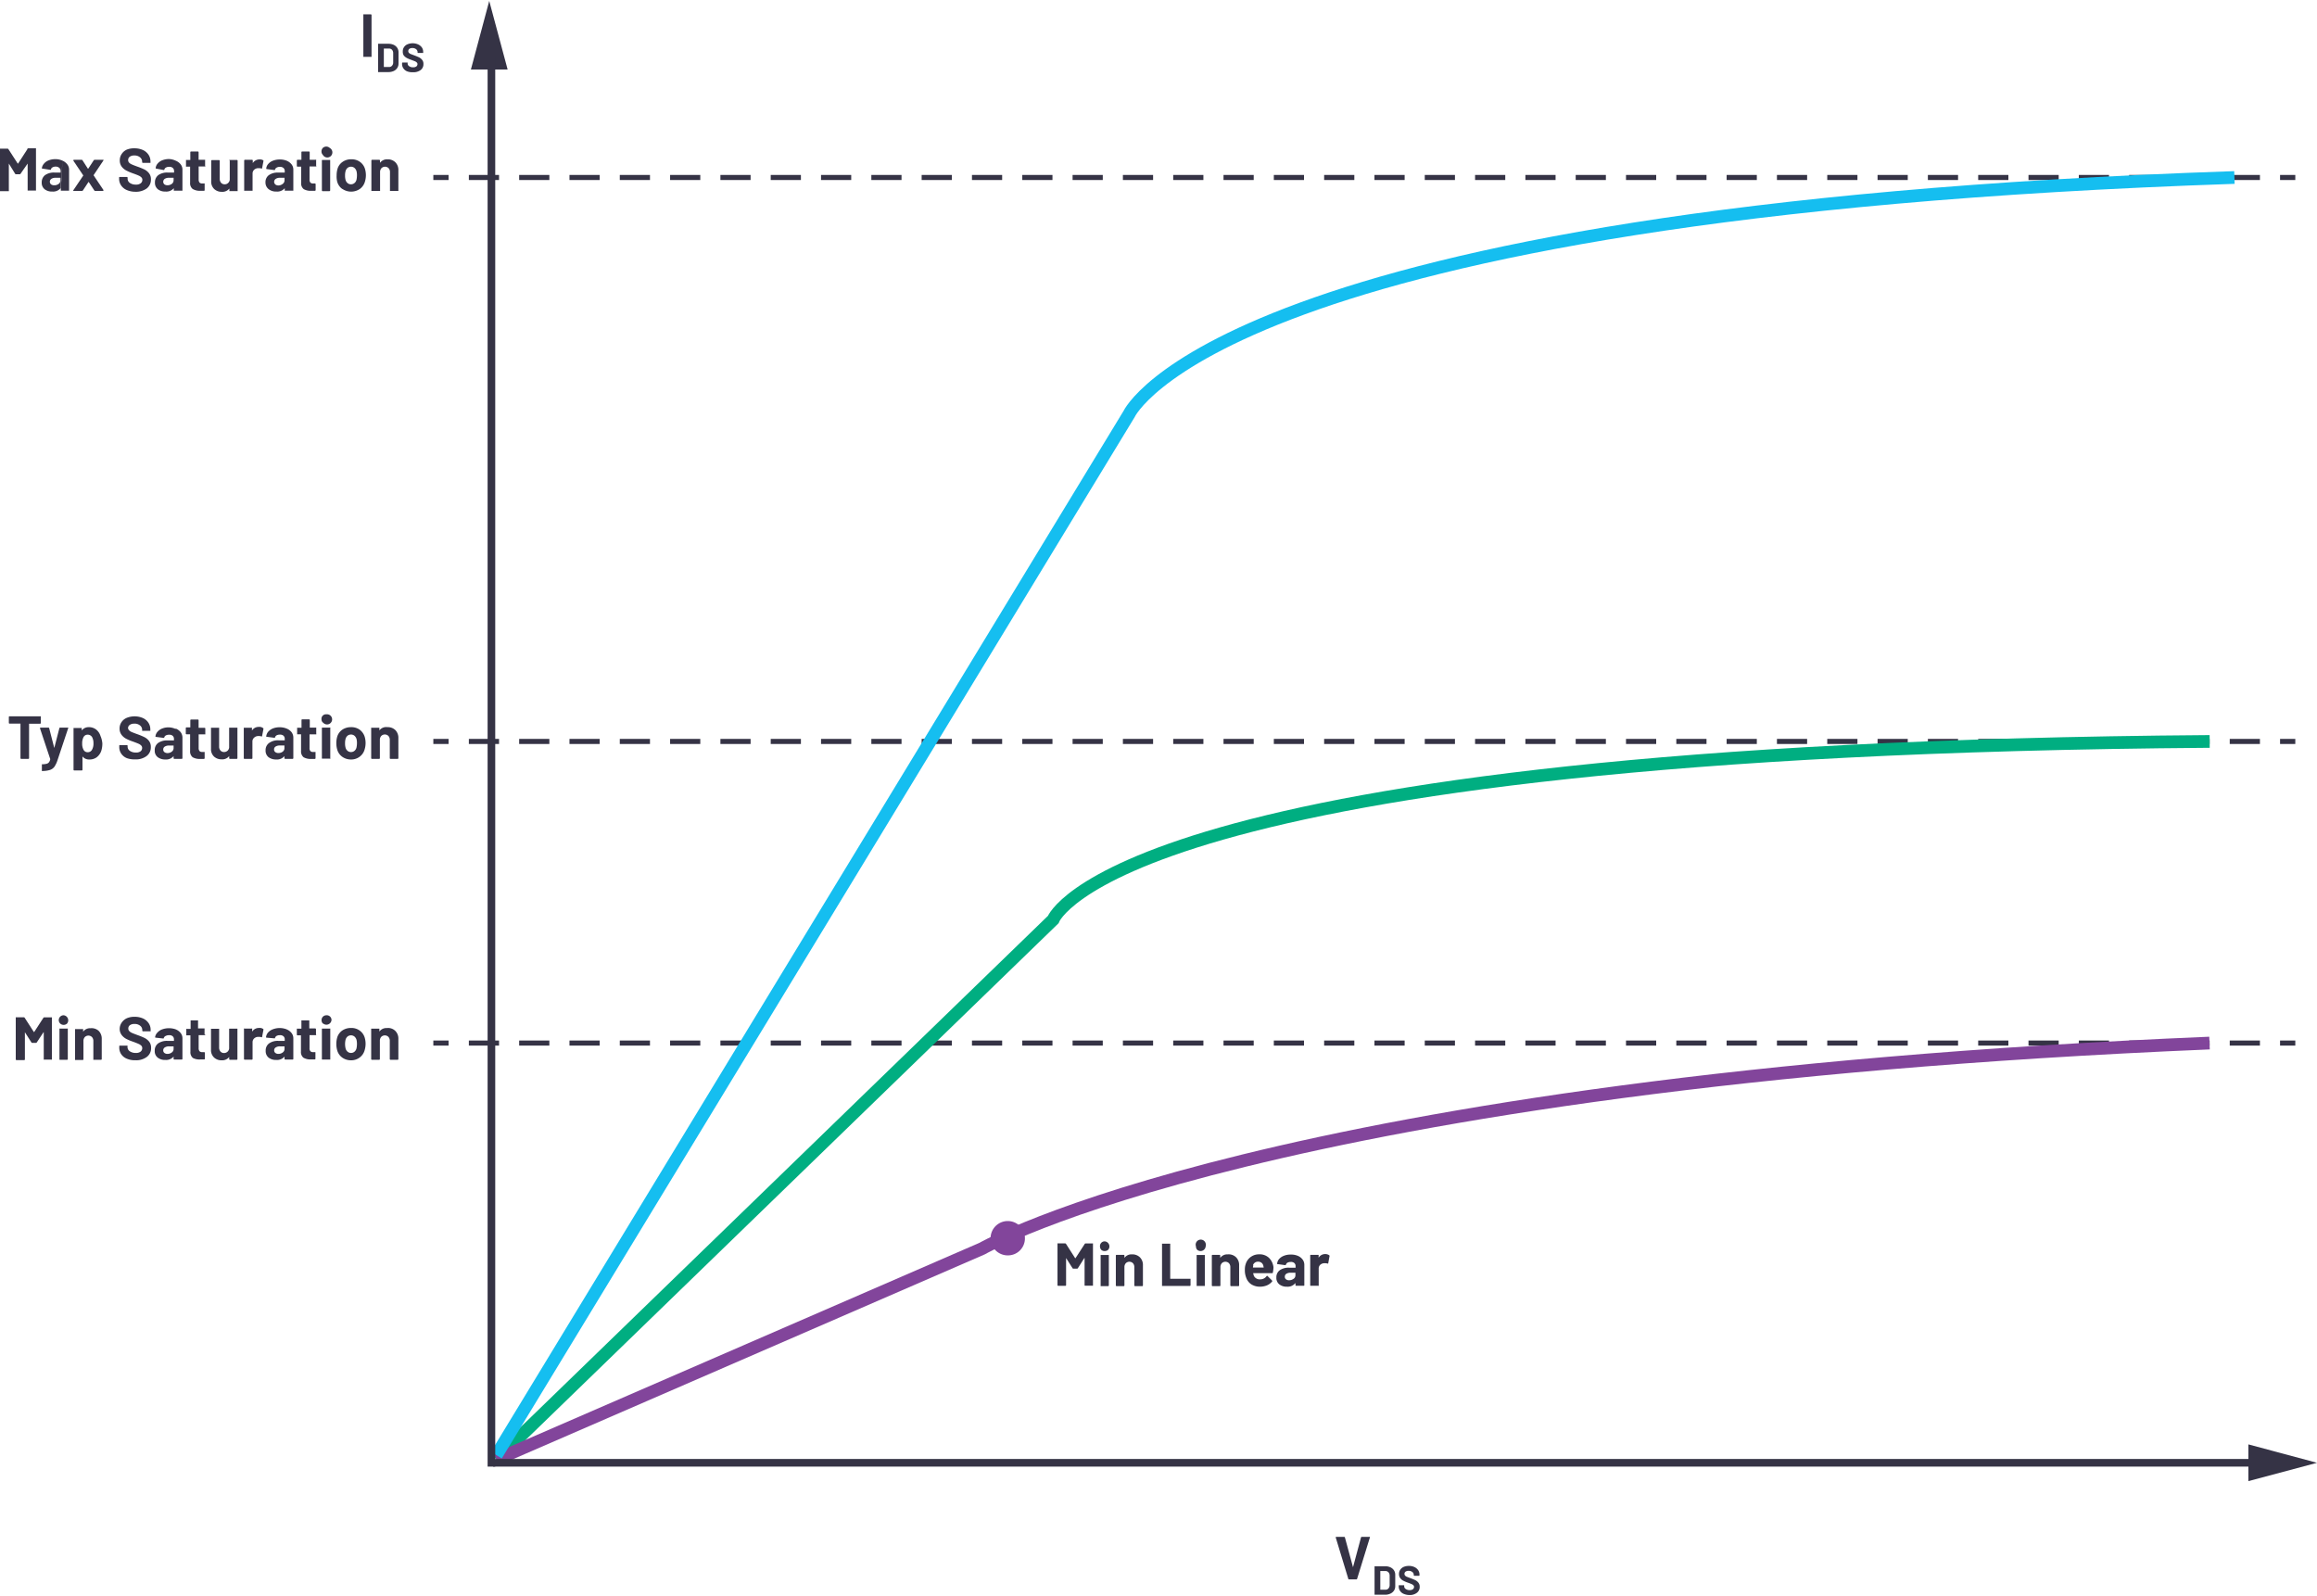 <svg id="ea02be6a-54ed-4056-a2a7-40d7d65d1db0" data-name="f66741e1-ad2a-4681-a6af-5fd6f63418d9" xmlns="http://www.w3.org/2000/svg" width="6.33in" height="4.36in" viewBox="0 0 455.93 313.67"><title>321897-fig-04</title><line x1="451.66" y1="34.74" x2="448.66" y2="34.74" fill="none" stroke="#353345"/><line x1="444.7" y1="34.74" x2="90.25" y2="34.74" fill="none" stroke="#353345" stroke-dasharray="5.94 3.96"/><line x1="88.27" y1="34.74" x2="85.27" y2="34.74" fill="none" stroke="#353345"/><line x1="451.66" y1="145.71" x2="448.66" y2="145.71" fill="none" stroke="#353345"/><line x1="444.7" y1="145.71" x2="90.25" y2="145.71" fill="none" stroke="#353345" stroke-dasharray="5.94 3.96"/><line x1="88.27" y1="145.71" x2="85.27" y2="145.71" fill="none" stroke="#353345"/><line x1="451.66" y1="205.06" x2="448.66" y2="205.06" fill="none" stroke="#353345"/><line x1="444.7" y1="205.06" x2="90.25" y2="205.06" fill="none" stroke="#353345" stroke-dasharray="5.94 3.96"/><line x1="88.27" y1="205.06" x2="85.27" y2="205.06" fill="none" stroke="#353345"/><path d="M5.57,29H7a.21.21,0,0,1,.11,0,.17.17,0,0,1,0,.1v8.11a.17.17,0,0,1,0,.1H5.47a.17.17,0,0,1,0-.1V32h0L4.08,34a.19.19,0,0,1-.17.1h-.7A.19.19,0,0,1,3,34L1.77,32h0v5.33a.17.17,0,0,1,0,.1H0a.17.17,0,0,1,0-.1V29.17a.17.17,0,0,1,0-.1.21.21,0,0,1,.11,0h1.4a.2.2,0,0,1,.17.09L3.52,32h.07l1.81-2.8A.2.2,0,0,1,5.57,29Z" transform="translate(-0.03)" fill="#353345"/><path d="M12.33,31.43a2.38,2.38,0,0,1,.95.74,1.65,1.65,0,0,1,.34,1v4.07a.17.17,0,0,1,0,.1H12a.17.17,0,0,1,0-.1v-.39h0m-.05,0a1.92,1.92,0,0,1-1.62.66,2.34,2.34,0,0,1-1.51-.45,1.62,1.62,0,0,1-.58-1.35,1.76,1.76,0,0,1,.65-1.43,3,3,0,0,1,1.85-.51h1.16s.05,0,.06,0v-.29a.78.78,0,0,0-.24-.61A1,1,0,0,0,11,32.6a1.2,1.2,0,0,0-.62.14.62.62,0,0,0-.32.37q0,.14-.15.12L8.43,33c-.1,0-.16,0-.16-.1A1.67,1.67,0,0,1,8.7,32a2.22,2.22,0,0,1,.93-.64,3.64,3.64,0,0,1,1.3-.23,3.39,3.39,0,0,1,1.4.3ZM11.57,36a.86.86,0,0,0,.36-.71v-.43s0,0,0-.06H11a1.49,1.49,0,0,0-.85.2.69.69,0,0,0-.08,1.09,1,1,0,0,0,.61.18A1.39,1.39,0,0,0,11.57,36Z" transform="translate(-0.03)" fill="#353345"/><path d="M14.46,37.37a.13.13,0,0,1,0-.12l1.94-2.87a.09.09,0,0,0,0-.07l-1.93-2.87v-.09q0-.09.12-.09h1.5a.2.2,0,0,1,.17.09L17.32,33h.08l1.08-1.65a.2.2,0,0,1,.17-.09h1.62a.11.11,0,0,1,.11,0,.15.15,0,0,1,0,.13l-1.92,2.87a.09.09,0,0,0,0,.07l1.92,2.87a.11.11,0,0,1,0,.08.09.09,0,0,1-.1.1H18.75a.19.19,0,0,1-.17-.1L17.5,35.64h-.07l-1.08,1.64a.21.21,0,0,1-.17.1H14.57A.11.11,0,0,1,14.46,37.37Z" transform="translate(-0.03)" fill="#353345"/><path d="M25,37.22a2.53,2.53,0,0,1-1.11-.88A2.28,2.28,0,0,1,23.47,35v-.26a.12.12,0,0,1,.05-.1H25a.14.14,0,0,1,.14.14V35a1,1,0,0,0,.44.81,2,2,0,0,0,1.2.33,1.4,1.4,0,0,0,.95-.27.82.82,0,0,0,.31-.67.63.63,0,0,0-.19-.48,1.64,1.64,0,0,0-.52-.35c-.22-.1-.57-.24-1.05-.41a10.84,10.84,0,0,1-1.36-.57,2.73,2.73,0,0,1-.94-.78,2,2,0,0,1-.38-1.23A2.17,2.17,0,0,1,24,30.08a2.31,2.31,0,0,1,1-.83A3.77,3.77,0,0,1,26.49,29a4,4,0,0,1,1.63.32,2.67,2.67,0,0,1,1.11.91,2.33,2.33,0,0,1,.41,1.35v.18a.17.17,0,0,1,0,.1h-1.5a.14.14,0,0,1-.14-.14v-.1a1.09,1.09,0,0,0-.42-.85,1.65,1.65,0,0,0-1.13-.36,1.45,1.45,0,0,0-.88.24.78.78,0,0,0-.32.66.69.69,0,0,0,.19.51,1.54,1.54,0,0,0,.55.36c.24.11.62.26,1.13.44a13,13,0,0,1,1.34.55,2.66,2.66,0,0,1,.88.72,1.88,1.88,0,0,1,.39,1.23,2.17,2.17,0,0,1-.83,1.78,3.62,3.62,0,0,1-2.25.65A4.22,4.22,0,0,1,25,37.22Z" transform="translate(-0.03)" fill="#353345"/><path d="M34.59,31.43a2.37,2.37,0,0,1,1,.74,1.65,1.65,0,0,1,.34,1v4.07a.17.17,0,0,1,0,.1h-1.7a.17.17,0,0,1,0-.1v-.39h0a1.92,1.92,0,0,1-1.62.66,2.34,2.34,0,0,1-1.51-.45,1.62,1.62,0,0,1-.58-1.35,1.76,1.76,0,0,1,.65-1.43A3,3,0,0,1,33,33.77h1.22s0,0,.06,0v-.29a.78.78,0,0,0-.24-.61,1,1,0,0,0-.72-.23,1.2,1.2,0,0,0-.62.14.62.62,0,0,0-.32.37q0,.14-.15.12L30.8,33c-.1,0-.14-.06-.14-.11a1.62,1.62,0,0,1,.41-.91,2.22,2.22,0,0,1,.93-.64,3.64,3.64,0,0,1,1.3-.23A3.4,3.4,0,0,1,34.59,31.43ZM33.83,36a.86.86,0,0,0,.36-.71v-.43s0,0,0-.06h-.88a1.49,1.49,0,0,0-.85.2.69.69,0,0,0-.08,1.09,1,1,0,0,0,.61.18A1.39,1.39,0,0,0,33.83,36Z" transform="translate(-0.03)" fill="#353345"/><path d="M40.44,32.57H39.18s0,0-.06,0v2.57a1,1,0,0,0,.16.59.72.72,0,0,0,.53.19h.49a.17.17,0,0,1,0,.1V37.2c0,.09,0,.14-.15.16h-.72A2.74,2.74,0,0,1,37.94,37a1.44,1.44,0,0,1-.5-1.24V32.67s0-.05,0-.06h-.81a.17.17,0,0,1,0-.1V31.4a.17.17,0,0,1,0-.1.21.21,0,0,1,.11,0h.68s0,0,.06,0V29.77a.14.14,0,0,1,.14-.14h1.35a.14.14,0,0,1,.14.14V31.2s0,.05,0,.06h1.17a.21.21,0,0,1,.11,0,.17.17,0,0,1,0,.1v1.07A.19.19,0,0,1,40.44,32.57Z" transform="translate(-0.03)" fill="#353345"/><path d="M45.14,31.3a.17.17,0,0,1,.1,0h1.41a.14.14,0,0,1,.14.14v5.88a.17.17,0,0,1,0,.1H45.17a.17.17,0,0,1,0-.1v-.41h0a1.75,1.75,0,0,1-1.49.65,2.13,2.13,0,0,1-1.5-.55,2,2,0,0,1-.59-1.55v-4a.14.14,0,0,1,.14-.14h1.4a.14.14,0,0,1,.14.14V35a1.17,1.17,0,0,0,.26.78.91.91,0,0,0,.71.3.92.92,0,0,0,.67-.25,1,1,0,0,0,.33-.64V31.4A.13.13,0,0,1,45.14,31.3Z" transform="translate(-0.03)" fill="#353345"/><path d="M51.79,31.34c.07,0,.09.09.08.18l-.26,1.37c0,.1-.06.12-.16.08a1.52,1.52,0,0,0-.42-.06h-.27a1.19,1.19,0,0,0-.73.32,1,1,0,0,0-.3.75v3.27a.17.17,0,0,1,0,.1H48.08a.17.17,0,0,1,0-.1V31.4a.14.14,0,0,1,.14-.14h1.41a.14.14,0,0,1,.14.14v.46a0,0,0,0,0,0,.05h0a1.53,1.53,0,0,1,1.32-.72A1.22,1.22,0,0,1,51.79,31.34Z" transform="translate(-0.03)" fill="#353345"/><path d="M56.41,31.43a2.37,2.37,0,0,1,1,.74,1.65,1.65,0,0,1,.34,1v4.07a.17.17,0,0,1,0,.1H56.06a.17.17,0,0,1,0-.1v-.39h0a1.92,1.92,0,0,1-1.62.66,2.37,2.37,0,0,1-1.52-.45,1.65,1.65,0,0,1-.65-1.34,1.69,1.69,0,0,1,.65-1.43,2.94,2.94,0,0,1,1.84-.51H56s0,0,.06,0v-.29a.78.78,0,0,0-.24-.61,1,1,0,0,0-.72-.23,1.2,1.2,0,0,0-.62.14.62.62,0,0,0-.32.37q0,.14-.15.12l-1.46-.19c-.09,0-.14-.06-.13-.11a1.54,1.54,0,0,1,.4-.91,2.26,2.26,0,0,1,.94-.64,3.64,3.64,0,0,1,1.3-.23A3.51,3.51,0,0,1,56.41,31.43ZM55.66,36a.86.86,0,0,0,.36-.71v-.43s0,0,0-.06h-.89a1.39,1.39,0,0,0-.82.2.69.69,0,0,0-.2,1l.12.13a1,1,0,0,0,.61.18A1.4,1.4,0,0,0,55.66,36Z" transform="translate(-0.03)" fill="#353345"/><path d="M62.27,32.57H61s0,0-.06,0v2.57a.88.88,0,0,0,.16.59.68.68,0,0,0,.52.19H62a.14.14,0,0,1,.14.14v1.14a.15.15,0,0,1-.14.16h-.72a2.74,2.74,0,0,1-1.49-.33,1.43,1.43,0,0,1-.5-1.24V32.67s0-.05,0-.06h-.71a.14.14,0,0,1-.14-.14V31.4a.14.14,0,0,1,.14-.14h.7s0,0,.06,0V29.77a.14.14,0,0,1,.14-.14h1.35a.14.14,0,0,1,.14.14V31.2s0,.05,0,.06h1.17a.07.07,0,0,1,.1.1v1.07A.12.12,0,0,1,62.27,32.57Z" transform="translate(-0.03)" fill="#353345"/><path d="M63.56,30.29a.92.92,0,0,1-.27-.68,1,1,0,0,1,.26-.68,1,1,0,0,1,1.37,0,1,1,0,1,1-1.36,1.36Zm-.14,7.09a.12.12,0,0,1-.05-.1V31.39a.12.12,0,0,1,.05-.1H65a.17.17,0,0,1,0,.1v5.89a.17.17,0,0,1-.15.15h-1.4Z" transform="translate(-0.03)" fill="#353345"/><path d="M67.38,37a2.62,2.62,0,0,1-1-1.44,4.24,4.24,0,0,1-.11-1.23,4.52,4.52,0,0,1,.17-1.27,2.52,2.52,0,0,1,1-1.39,2.88,2.88,0,0,1,1.73-.51,2.79,2.79,0,0,1,1.68.5,2.64,2.64,0,0,1,1,1.39,4.33,4.33,0,0,1,0,2.47,2.69,2.69,0,0,1-1,1.47,3.06,3.06,0,0,1-3.45,0Zm2.4-1.16a1.22,1.22,0,0,0,.4-.66,4,4,0,0,0,.09-.84,3,3,0,0,0-.09-.85,1.36,1.36,0,0,0-.41-.64,1.1,1.1,0,0,0-1.35,0,1.26,1.26,0,0,0-.39.64,3,3,0,0,0-.1.85,3,3,0,0,0,.09.84,1.22,1.22,0,0,0,.4.66,1,1,0,0,0,.69.24,1,1,0,0,0,.67-.25Z" transform="translate(-0.03)" fill="#353345"/><path d="M77.83,31.75a2.12,2.12,0,0,1,.59,1.6v3.93a.17.17,0,0,1,0,.1H76.77a.17.17,0,0,1,0-.1V33.69a1.13,1.13,0,0,0-.27-.78,1,1,0,0,0-1.41,0l0,0a1.13,1.13,0,0,0-.27.78v3.59a.17.17,0,0,1,0,.1H73.11a.17.17,0,0,1,0-.1V31.4a.14.14,0,0,1,.14-.14h1.41a.14.14,0,0,1,.14.14v.42m0,.05h0a1.67,1.67,0,0,1,1.47-.7,2.1,2.1,0,0,1,1.56.58Z" transform="translate(-0.03)" fill="#353345"/><path d="M8.06,140.8a.17.17,0,0,1,0,.1v1.18a.14.14,0,0,1-.14.14H5.81s0,0-.06,0V149a.14.14,0,0,1-.14.14H4.2a.14.14,0,0,1-.14-.14v-6.74s0,0,0-.06H1.91a.14.14,0,0,1-.14-.14V140.9a.14.14,0,0,1,.14-.14h6A.14.14,0,0,1,8.06,140.8Z" transform="translate(-0.03)" fill="#353345"/><path d="M8.27,151.51a.21.21,0,0,1,0-.11v-1.1a.17.17,0,0,1,0-.1h.11a3.48,3.48,0,0,0,.79-.09.86.86,0,0,0,.47-.27,1.36,1.36,0,0,0,.27-.6.11.11,0,0,0,0-.08l-2-6v-.06c0-.06,0-.11.13-.11h1.5a.15.15,0,0,1,.17.12l1,3.89h0l1-3.89a.15.15,0,0,1,.17-.12h1.46a.09.09,0,0,1,.1,0,.15.15,0,0,1,0,.13l-2.08,6.24a5.38,5.38,0,0,1-.61,1.31,1.79,1.79,0,0,1-.87.64,4.83,4.83,0,0,1-1.6.21h.09a.08.08,0,0,1-.1,0Z" transform="translate(-0.03)" fill="#353345"/><path d="M20.17,146.09a4.74,4.74,0,0,1-.22,1.5,2.72,2.72,0,0,1-.87,1.22,2.35,2.35,0,0,1-1.47.45,1.64,1.64,0,0,1-1.35-.6h0a0,0,0,0,0,0,.05v2.57a.14.14,0,0,1-.14.14H14.64a.14.14,0,0,1-.14-.14v-8.11a.21.21,0,0,1,0-.11h1.61a.21.21,0,0,1,0,.11v.39h0a1.68,1.68,0,0,1,1.39-.66,2.32,2.32,0,0,1,1.44.46,2.61,2.61,0,0,1,.87,1.29A4.48,4.48,0,0,1,20.17,146.09Zm-1.75,0a2.49,2.49,0,0,0-.25-1.2,1,1,0,0,0-.89-.51.89.89,0,0,0-.83.51,2.57,2.57,0,0,0-.25,1.22,2.42,2.42,0,0,0,.27,1.24.88.88,0,0,0,.81.48.94.94,0,0,0,.84-.46,2.39,2.39,0,0,0,.3-1.31Z" transform="translate(-0.03)" fill="#353345"/><path d="M25,149a2.46,2.46,0,0,1-1.11-.88,2.3,2.3,0,0,1-.39-1.32v-.27a.12.12,0,0,1,.05-.1.17.17,0,0,1,.1,0H25a.14.14,0,0,1,.14.14v.18a1,1,0,0,0,.44.81,2,2,0,0,0,1.2.33,1.4,1.4,0,0,0,.95-.27A.83.83,0,0,0,28,147a.65.65,0,0,0-.19-.49,1.64,1.64,0,0,0-.52-.35c-.22-.1-.57-.23-1.05-.41a9.48,9.48,0,0,1-1.36-.56,2.76,2.76,0,0,1-.94-.79,2,2,0,0,1-.38-1.23,2.17,2.17,0,0,1,.38-1.26,2.31,2.31,0,0,1,1-.83,4.16,4.16,0,0,1,3.15,0,2.57,2.57,0,0,1,1.11.9,2.33,2.33,0,0,1,.41,1.35v.18a.21.21,0,0,1,0,.11H28a.21.21,0,0,1,0-.11v-.09a1.08,1.08,0,0,0-.42-.86,1.64,1.64,0,0,0-1.13-.35,1.45,1.45,0,0,0-.88.24.79.79,0,0,0-.34.55.66.66,0,0,0,.19.5,1.49,1.49,0,0,0,.55.37c.24.1.62.25,1.13.43a13.07,13.07,0,0,1,1.34.56,2.63,2.63,0,0,1,.88.71,1.88,1.88,0,0,1,.39,1.23,2.13,2.13,0,0,1-.83,1.78,3.49,3.49,0,0,1-2.25.66A4.47,4.47,0,0,1,25,149Z" transform="translate(-0.03)" fill="#353345"/><path d="M34.59,143.17a2.34,2.34,0,0,1,1,.73,1.79,1.79,0,0,1,.34,1V149a.14.14,0,0,1-.14.14H34.33a.14.14,0,0,1-.14-.14v-.4a0,0,0,0,0,0,0h0a1.92,1.92,0,0,1-1.62.66,2.41,2.41,0,0,1-1.51-.46,1.58,1.58,0,0,1-.58-1.34,1.71,1.71,0,0,1,.65-1.44,3,3,0,0,1,1.85-.51H34.2s0,0,.06,0v-.28a.8.8,0,0,0-.24-.62,1,1,0,0,0-.72-.22,1.33,1.33,0,0,0-.62.13.65.65,0,0,0-.32.37q0,.13-.15.12l-1.45-.19c-.1,0-.14,0-.14-.11a1.62,1.62,0,0,1,.41-.91,2.32,2.32,0,0,1,.93-.64,3.35,3.35,0,0,1,2.63.1Zm-.76,4.55a.84.84,0,0,0,.36-.71v-.43s0-.05,0-.06h-.88a1.49,1.49,0,0,0-.85.2.66.66,0,0,0-.31.58.62.62,0,0,0,.23.51A1,1,0,0,0,33,148,1.38,1.38,0,0,0,33.83,147.72Z" transform="translate(-0.03)" fill="#353345"/><path d="M40.44,144.31H39.18s0,0-.06,0V147a.94.94,0,0,0,.16.59.65.65,0,0,0,.53.19h.49a.21.21,0,0,1,0,.11V149a.15.15,0,0,1-.15.15h-.72a2.74,2.74,0,0,1-1.49-.33,1.46,1.46,0,0,1-.5-1.25v-3.21s0-.05,0-.06h-.7a.14.14,0,0,1-.15-.13v-1.08a.14.14,0,0,1,.13-.15h.7s0,0,.06,0v-1.4a.14.14,0,0,1,.14-.14h1.35a.14.14,0,0,1,.14.14v1.43s0,0,0,.06h1.17a.14.14,0,0,1,.15.13v1.08A.21.21,0,0,1,40.44,144.31Z" transform="translate(-0.03)" fill="#353345"/><path d="M45.14,143h1.61a.21.21,0,0,1,0,.11V149a.14.14,0,0,1-.14.14H45.27a.14.14,0,0,1-.14-.14v-.41h0a1.72,1.72,0,0,1-1.49.64,2.13,2.13,0,0,1-1.5-.55,2,2,0,0,1-.59-1.55v-4a.21.21,0,0,1,0-.11.17.17,0,0,1,.1,0h1.4a.17.17,0,0,1,.1,0,.21.21,0,0,1,0,.11v3.58a1.17,1.17,0,0,0,.26.78.91.91,0,0,0,.71.3,1,1,0,0,0,.67-.24,1,1,0,0,0,.33-.64v-3.78A.15.15,0,0,1,45.14,143Z" transform="translate(-0.03)" fill="#353345"/><path d="M51.79,143.08c.07,0,.09.09.08.18l-.26,1.36c0,.1-.06.13-.16.09a1.52,1.52,0,0,0-.42-.06h-.27A1.19,1.19,0,0,0,50,145a1,1,0,0,0-.3.75V149a.14.14,0,0,1-.14.14H48.18A.14.14,0,0,1,48,149v-5.88a.21.21,0,0,1,0-.11h1.61a.21.21,0,0,1,0,.11v.45h0a1.53,1.53,0,0,1,1.32-.72A1.15,1.15,0,0,1,51.79,143.08Z" transform="translate(-0.03)" fill="#353345"/><path d="M56.41,143.17a2.34,2.34,0,0,1,1,.73,1.79,1.79,0,0,1,.34,1V149a.14.14,0,0,1-.14.14H56.16A.14.14,0,0,1,56,149v-.4a0,0,0,0,0,0,0h0a1.92,1.92,0,0,1-1.62.66,2.44,2.44,0,0,1-1.52-.46,1.63,1.63,0,0,1-.57-1.34A1.71,1.71,0,0,1,53,146a2.94,2.94,0,0,1,1.84-.51H56s0,0,.06,0v-.28a.8.8,0,0,0-.24-.62,1,1,0,0,0-.72-.22,1.33,1.33,0,0,0-.62.13.65.65,0,0,0-.32.37q0,.13-.15.12l-1.46-.19c-.09,0-.14,0-.13-.11a1.68,1.68,0,0,1,.4-.91,2.54,2.54,0,0,1,.94-.64,3.63,3.63,0,0,1,1.3-.22A3.51,3.51,0,0,1,56.41,143.17Zm-.75,4.55A.84.84,0,0,0,56,147v-.43s0-.05,0-.06h-.89a1.46,1.46,0,0,0-.84.2.64.64,0,0,0-.31.58.62.62,0,0,0,.23.51,1,1,0,0,0,.61.19A1.38,1.38,0,0,0,55.66,147.72Z" transform="translate(-0.03)" fill="#353345"/><path d="M62.27,144.31H61s0,0-.06,0V147a.88.88,0,0,0,.16.59.64.64,0,0,0,.52.19h.5a.21.21,0,0,1,0,.11V149a.14.14,0,0,1-.13.15h-.73a2.74,2.74,0,0,1-1.49-.33,1.46,1.46,0,0,1-.5-1.25v-3.21s0-.05,0-.06h-.77a.21.21,0,0,1,0-.11v-1.06a.21.21,0,0,1,0-.11.17.17,0,0,1,.1,0h.7s0,0,.06,0V141.5a.14.14,0,0,1,.14-.14h1.35a.14.14,0,0,1,.14.14v1.43s0,0,0,.06h1.17a.17.17,0,0,1,.1,0,.21.21,0,0,1,0,.11v1.06A.19.19,0,0,1,62.27,144.31Z" transform="translate(-0.03)" fill="#353345"/><path d="M63.56,142a.92.92,0,0,1-.27-.68.88.88,0,0,1,.82-.95h.18a1,1,0,1,1-.68,1.63Zm-.14,7.09a.12.12,0,0,1-.05-.1v-5.9a.12.12,0,0,1,.05-.1.17.17,0,0,1,.1,0h1.4a.07.07,0,0,1,.1.1V149a.07.07,0,1,1-.1.1h-1.4a.12.12,0,0,1-.1,0Z" transform="translate(-0.03)" fill="#353345"/><path d="M67.38,148.73a2.62,2.62,0,0,1-1-1.44,4.62,4.62,0,0,1-.17-1.23,4.52,4.52,0,0,1,.17-1.27,2.59,2.59,0,0,1,1-1.39,3,3,0,0,1,1.73-.5,2.78,2.78,0,0,1,1.68.49,2.75,2.75,0,0,1,1,1.39,4.33,4.33,0,0,1,0,2.47,2.64,2.64,0,0,1-1,1.47,2.73,2.73,0,0,1-1.72.54A2.91,2.91,0,0,1,67.38,148.73Zm2.4-1.17a1.22,1.22,0,0,0,.4-.66,4,4,0,0,0,.09-.84,3,3,0,0,0-.09-.85,1.38,1.38,0,0,0-.41-.63,1.1,1.1,0,0,0-1.35,0,1.27,1.27,0,0,0-.39.63,3,3,0,0,0-.1.85,3,3,0,0,0,.09.84,1.22,1.22,0,0,0,.4.66,1.08,1.08,0,0,0,1.36,0Z" transform="translate(-0.03)" fill="#353345"/><path d="M77.83,143.48a2.16,2.16,0,0,1,.59,1.6V149a.14.14,0,0,1-.14.14H76.87a.14.14,0,0,1-.14-.14v-3.59a1.13,1.13,0,0,0-.27-.78,1,1,0,0,0-1.41,0l0,0a1.13,1.13,0,0,0-.27.78V149a.14.14,0,0,1-.14.14H73.21a.14.14,0,0,1-.14-.14v-5.88a.21.21,0,0,1,0-.11h1.61a.21.21,0,0,1,0,.11v.42h0a1.68,1.68,0,0,1,1.59-.64A2.1,2.1,0,0,1,77.83,143.48Z" transform="translate(-0.03)" fill="#353345"/><path d="M8.74,200h1.5a.21.21,0,0,1,0,.11v8.11a.17.17,0,0,1,0,.1.17.17,0,0,1-.1,0H8.74a.17.17,0,0,1-.1,0,.17.17,0,0,1,0-.1v-5.29H8.59l-1.32,2a.2.2,0,0,1-.17.09H6.37a.17.17,0,0,1-.16-.09l-1.28-2h0a.06.06,0,0,0,0,.06v5.28a.14.14,0,0,1-.14.14H3.27a.14.14,0,0,1-.14-.14V200.1a.21.21,0,0,1,0-.11.17.17,0,0,1,.1,0H4.72a.19.19,0,0,1,.17.1l1.8,2.79h.07l1.81-2.79A.2.2,0,0,1,8.74,200Z" transform="translate(-0.03)" fill="#353345"/><path d="M11.88,201.22a.95.95,0,0,1,.67-1.63,1,1,0,0,1,.9,1.09,1,1,0,0,1-.22.54,1,1,0,0,1-1.35,0Zm-.15,7.09a.17.17,0,0,1,0-.1v-5.89a.21.21,0,0,1,0-.11.17.17,0,0,1,.1,0h1.44a.17.17,0,0,1,.1,0,.21.21,0,0,1,0,.11v5.89a.14.14,0,0,1-.14.14h-1.4A.13.13,0,0,1,11.73,208.31Z" transform="translate(-0.03)" fill="#353345"/><path d="M19.47,202.68a2.17,2.17,0,0,1,.58,1.59v3.94a.14.14,0,0,1-.14.14h-1.4a.21.21,0,0,1-.11,0,.17.17,0,0,1,0-.1v-3.59a1.13,1.13,0,0,0-.27-.78,1,1,0,0,0-1.41,0l0,0a1.13,1.13,0,0,0-.27.78v3.59a.14.14,0,0,1-.14.14h-1.4a.21.21,0,0,1-.11,0,.17.17,0,0,1,0-.1v-5.88a.17.17,0,0,1,0-.1h1.59a.17.17,0,0,1,0,.1v.42a0,0,0,0,0,0,0h0a1.67,1.67,0,0,1,1.47-.69A2.06,2.06,0,0,1,19.47,202.68Z" transform="translate(-0.03)" fill="#353345"/><path d="M25,208.14a2.44,2.44,0,0,1-1.11-.87,2.33,2.33,0,0,1-.39-1.33v-.26a.16.16,0,0,1,.05-.11h1.57a.21.21,0,0,1,0,.11v.18a1,1,0,0,0,.44.81,2,2,0,0,0,1.2.33,1.4,1.4,0,0,0,.95-.27.85.85,0,0,0,.31-.67.69.69,0,0,0-.19-.49,1.8,1.8,0,0,0-.52-.34q-.33-.15-1.05-.42a9.48,9.48,0,0,1-1.36-.56,2.76,2.76,0,0,1-.94-.79,2,2,0,0,1-.38-1.23A2.19,2.19,0,0,1,24,201a2.45,2.45,0,0,1,1-.83,3.76,3.76,0,0,1,1.52-.28,4,4,0,0,1,1.63.32,2.67,2.67,0,0,1,1.11.91,2.26,2.26,0,0,1,.41,1.35v.18a.17.17,0,0,1,0,.1h-1.5a.14.14,0,0,1-.14-.14v-.1a1.08,1.08,0,0,0-.42-.86,1.69,1.69,0,0,0-1.13-.35,1.45,1.45,0,0,0-.88.24.78.78,0,0,0-.32.66.66.66,0,0,0,.19.5,1.49,1.49,0,0,0,.55.37c.24.11.62.25,1.13.44a13,13,0,0,1,1.34.55,2.76,2.76,0,0,1,.88.71,1.88,1.88,0,0,1,.39,1.23,2.13,2.13,0,0,1-.83,1.78,3.49,3.49,0,0,1-2.25.66A4,4,0,0,1,25,208.14Z" transform="translate(-0.03)" fill="#353345"/><path d="M34.59,202.36a2.31,2.31,0,0,1,1,.74,1.65,1.65,0,0,1,.34,1v4.07a.14.14,0,0,1-.14.14H34.33a.14.14,0,0,1-.14-.14v-.4a0,0,0,0,0,0-.05h0a1.92,1.92,0,0,1-1.62.66,2.28,2.28,0,0,1-1.51-.46,1.58,1.58,0,0,1-.58-1.34,1.71,1.71,0,0,1,.65-1.44,3,3,0,0,1,1.85-.51H34.2s0,0,.06,0v-.28a.8.8,0,0,0-.24-.62,1,1,0,0,0-.72-.22,1.33,1.33,0,0,0-.62.13.65.65,0,0,0-.41.4q0,.13-.15.12L30.69,204c-.1,0-.14-.05-.14-.11A1.62,1.62,0,0,1,31,203a2.3,2.3,0,0,1,.93-.63,4,4,0,0,1,2.7,0Zm-.76,4.55a.84.84,0,0,0,.36-.71v-.43s0-.05,0-.06h-.88a1.5,1.5,0,0,0-.85.21.64.64,0,0,0-.31.57.62.62,0,0,0,.23.51.94.94,0,0,0,.61.19A1.38,1.38,0,0,0,33.83,206.91Z" transform="translate(-0.03)" fill="#353345"/><path d="M40.44,203.5H39.18s0,0-.06,0v2.56a.94.94,0,0,0,.16.59.65.65,0,0,0,.53.19h.39a.17.17,0,0,1,.15.15v1.14q0,.14-.15.15h-.72A2.74,2.74,0,0,1,38,208a1.44,1.44,0,0,1-.5-1.24V203.6s0,0,0-.06h-.7a.21.21,0,0,1-.11,0,.17.17,0,0,1,0-.1v-1.07a.17.17,0,0,1,0-.1.21.21,0,0,1,.11,0h.68s0,0,.06,0V200.7a.21.21,0,0,1,0-.11H39a.21.21,0,0,1,0,.11v1.42s0,0,0,.06h1.17a.21.21,0,0,1,.11,0,.17.17,0,0,1,0,.1v1.07A.18.18,0,0,1,40.44,203.5Z" transform="translate(-0.03)" fill="#353345"/><path d="M45.14,202.23h1.61a.17.17,0,0,1,0,.1v5.88a.14.14,0,0,1-.14.14H45.27a.14.14,0,0,1-.14-.14v-.41h0a1.75,1.75,0,0,1-1.49.65,2.1,2.1,0,0,1-1.5-.56,2,2,0,0,1-.59-1.54v-4a.17.17,0,0,1,0-.1h1.6a.17.17,0,0,1,0,.1v3.59a1.17,1.17,0,0,0,.26.78.91.91,0,0,0,.71.3,1,1,0,0,0,.67-.25,1,1,0,0,0,.33-.64v-3.78A.11.11,0,0,1,45.14,202.23Z" transform="translate(-0.03)" fill="#353345"/><path d="M51.79,202.27c.07,0,.09.09.08.18l-.26,1.37c0,.09-.06.12-.16.08a1.52,1.52,0,0,0-.42-.06h-.27a1.19,1.19,0,0,0-.73.32,1,1,0,0,0-.3.75v3.28a.14.14,0,0,1-.14.14H48.18a.14.14,0,0,1-.14-.14v-5.88a.07.07,0,1,1,.1-.1h1.41a.07.07,0,1,1,.1.1v.45a0,0,0,0,0,0,.05h0a1.53,1.53,0,0,1,1.32-.72A1.18,1.18,0,0,1,51.79,202.27Z" transform="translate(-0.03)" fill="#353345"/><path d="M56.41,202.36a2.23,2.23,0,0,1,1,.74,1.65,1.65,0,0,1,.34,1v4.07a.14.14,0,0,1-.14.14H56.16a.14.14,0,0,1-.14-.14v-.4a0,0,0,0,0,0-.05h0a1.92,1.92,0,0,1-1.62.66,2.32,2.32,0,0,1-1.52-.46,1.63,1.63,0,0,1-.57-1.34,1.71,1.71,0,0,1,.65-1.44,2.94,2.94,0,0,1,1.84-.51H56s0,0,.06,0v-.28a.8.8,0,0,0-.24-.62,1,1,0,0,0-.72-.22,1.33,1.33,0,0,0-.62.13.65.65,0,0,0-.32.37q0,.14-.15.12L52.51,204c-.09,0-.14-.05-.13-.11a1.68,1.68,0,0,1,.4-.91,2.4,2.4,0,0,1,.94-.63,3.78,3.78,0,0,1,2.69,0Zm-.75,4.55a.84.84,0,0,0,.36-.71v-.43s0-.05,0-.06h-.89a1.46,1.46,0,0,0-.84.21.64.64,0,0,0-.31.57.62.62,0,0,0,.23.51.94.94,0,0,0,.61.19A1.38,1.38,0,0,0,55.66,206.91Z" transform="translate(-0.03)" fill="#353345"/><path d="M62.27,203.5H61s0,0-.06,0v2.56a.88.88,0,0,0,.16.59.64.64,0,0,0,.52.19H62a.12.12,0,0,1,.1.05.17.17,0,0,1,0,.1v1.14a.13.13,0,0,1-.11.15h-.75a2.74,2.74,0,0,1-1.49-.33,1.43,1.43,0,0,1-.5-1.24V203.6s0,0,0-.06h-.67a.14.14,0,0,1-.14-.14v-1.07a.17.17,0,0,1,0-.1h.84s0,0,.06,0V200.7a.21.21,0,0,1,0-.11h1.55a.21.21,0,0,1,0,.11v1.42s0,0,0,.06h1.17a.17.17,0,0,1,.15.15v1.07A.17.17,0,0,1,62.27,203.5Z" transform="translate(-0.03)" fill="#353345"/><path d="M63.56,201.22a1,1,0,0,1,0-1.34,1,1,0,0,1,.7-.29.93.93,0,0,1,1,.84v.11a1,1,0,0,1-1.09.9,1,1,0,0,1-.54-.22Zm-.14,7.09a.12.12,0,0,1-.05-.1v-5.89a.16.16,0,0,1,.05-.11.17.17,0,0,1,.1,0h1.4a.17.17,0,0,1,.1,0,.21.21,0,0,1,0,.11v5.89a.17.17,0,0,1,0,.1h-1.6Z" transform="translate(-0.03)" fill="#353345"/><path d="M67.38,207.92a2.62,2.62,0,0,1-1-1.44,4.68,4.68,0,0,1,0-2.5,2.59,2.59,0,0,1,1-1.39,3,3,0,0,1,1.73-.5,2.73,2.73,0,0,1,1.68.5,2.62,2.62,0,0,1,1,1.38,4.33,4.33,0,0,1,0,2.47,2.64,2.64,0,0,1-1,1.47,2.73,2.73,0,0,1-1.72.54A2.91,2.91,0,0,1,67.38,207.92Zm2.4-1.16a1.22,1.22,0,0,0,.4-.66,4,4,0,0,0,.09-.84,3.54,3.54,0,0,0-.09-.86,1.38,1.38,0,0,0-.41-.63,1.1,1.1,0,0,0-1.35,0,1.27,1.27,0,0,0-.39.63,3.75,3.75,0,0,0,0,1.7,1.22,1.22,0,0,0,.4.66,1,1,0,0,0,.69.24A1,1,0,0,0,69.78,206.76Z" transform="translate(-0.03)" fill="#353345"/><path d="M77.83,202.68a2.12,2.12,0,0,1,.59,1.59v3.94a.14.14,0,0,1-.14.14H76.87a.14.14,0,0,1-.14-.14v-3.59a1.13,1.13,0,0,0-.27-.78,1,1,0,0,0-1.41,0l0,0a1.13,1.13,0,0,0-.27.78v3.59a.14.14,0,0,1-.14.14H73.21a.14.14,0,0,1-.14-.14v-5.88a.17.17,0,0,1,0-.1h1.61a.17.17,0,0,1,0,.1v.42a0,0,0,0,0,0,.05h0a1.67,1.67,0,0,1,1.47-.69A2,2,0,0,1,77.83,202.68Z" transform="translate(-0.03)" fill="#353345"/><path d="M71.53,11a.21.21,0,0,1,0-.11V2.74a.17.17,0,0,1,0-.1.21.21,0,0,1,.11,0H73a.14.14,0,0,1,.14.14v8.11a.21.21,0,0,1,0,.11h-1.5A.2.2,0,0,1,71.53,11Z" transform="translate(-0.03)" fill="#353345"/><path d="M74.43,14a.09.09,0,0,1,0-.07V8.49a.06.06,0,0,1,0-.06H76.5a2.46,2.46,0,0,1,1,.21,1.64,1.64,0,0,1,.7.6,1.53,1.53,0,0,1,.25.88V12.3a1.54,1.54,0,0,1-.25.89,1.64,1.64,0,0,1-.7.6,2.46,2.46,0,0,1-1,.21H74.43Zm1.14-1h1a.75.75,0,0,0,.6-.25.94.94,0,0,0,.23-.66V10.28a1,1,0,0,0-.23-.67.81.81,0,0,0-.61-.24h-1V13Z" transform="translate(-0.03)" fill="#353345"/><path d="M80.15,13.86a1.59,1.59,0,0,1-.74-.59,1.47,1.47,0,0,1-.26-.88v-.18a.09.09,0,0,1,.09-.09h1a.06.06,0,0,1,0,.06v.12a.63.63,0,0,0,.3.54,1.26,1.26,0,0,0,.8.22,1,1,0,0,0,.63-.18.58.58,0,0,0,.21-.44.42.42,0,0,0-.13-.32,1.21,1.21,0,0,0-.35-.24l-.7-.27a6,6,0,0,1-.91-.38,1.94,1.94,0,0,1-.62-.52,1.36,1.36,0,0,1-.18-.79,1.41,1.41,0,0,1,.25-.84,1.47,1.47,0,0,1,.68-.55,2.66,2.66,0,0,1,1-.2,2.63,2.63,0,0,1,1.07.22,1.84,1.84,0,0,1,.75.6,1.53,1.53,0,0,1,.26.9v.12a.09.09,0,0,1,0,.07h-1a.09.09,0,0,1-.1-.1v-.06a.74.74,0,0,0-.27-.57,1.17,1.17,0,0,0-.76-.24,1,1,0,0,0-.59.16.54.54,0,0,0-.21.44.43.43,0,0,0,.13.34.88.88,0,0,0,.36.24l.76.29c.38.14.67.27.89.37a1.8,1.8,0,0,1,.58.48,1.2,1.2,0,0,1,.26.82,1.41,1.41,0,0,1-.55,1.19,2.33,2.33,0,0,1-1.49.43A2.91,2.91,0,0,1,80.15,13.86Z" transform="translate(-0.03)" fill="#353345"/><path d="M265.34,310.47l-2.47-8.12h0c0-.08,0-.12.13-.12h1.51a.15.15,0,0,1,.17.12l1.59,5.85h0l1.57-5.85a.15.15,0,0,1,.17-.12h1.47a.11.11,0,0,1,.11,0,.13.13,0,0,1,0,.12l-2.51,8.12a.14.14,0,0,1-.15.12h-1.51A.13.13,0,0,1,265.34,310.47Z" transform="translate(-0.03)" fill="#353345"/><path d="M270.51,313.56a.09.09,0,0,1,0-.07v-5.41a.09.09,0,0,1,0-.07h2.07a2.38,2.38,0,0,1,1.05.21,1.67,1.67,0,0,1,.7.59,1.58,1.58,0,0,1,.25.89v2.21a1.54,1.54,0,0,1-.25.89,1.67,1.67,0,0,1-.7.59,2.39,2.39,0,0,1-1.05.22h-2A.08.08,0,0,1,270.51,313.56Zm1.14-.94h1a.75.75,0,0,0,.6-.25,1,1,0,0,0,.23-.66v-1.84a1,1,0,0,0-.23-.67.79.79,0,0,0-.61-.25h-1v3.67Z" transform="translate(-0.03)" fill="#353345"/><path d="M276.27,313.45a1.59,1.59,0,0,1-.74-.59,1.53,1.53,0,0,1-.26-.86v-.18a.09.09,0,0,1,0-.07h1.07v.19a.63.63,0,0,0,.3.54,1.28,1.28,0,0,0,.8.22,1,1,0,0,0,.63-.18.58.58,0,0,0,.21-.44.46.46,0,0,0-.13-.33,1.18,1.18,0,0,0-.35-.23c-.14-.06-.38-.16-.7-.27a7.14,7.14,0,0,1-.9-.38,1.76,1.76,0,0,1-.63-.52,1.35,1.35,0,0,1-.25-.82,1.41,1.41,0,0,1,.25-.84,1.55,1.55,0,0,1,.68-.56,2.65,2.65,0,0,1,1-.19,2.53,2.53,0,0,1,1.09.22,1.81,1.81,0,0,1,.74.6,1.51,1.51,0,0,1,.27.9v.12a.09.09,0,0,1-.1.1h-.92a.09.09,0,0,1-.1-.1h0v-.06a.74.74,0,0,0-.27-.57,1.17,1.17,0,0,0-.76-.24,1,1,0,0,0-.59.16.51.51,0,0,0-.21.44.47.47,0,0,0,.13.34.88.88,0,0,0,.36.24l.76.29c.3.11.6.23.89.37a1.84,1.84,0,0,1,.59.48,1.26,1.26,0,0,1,.26.82,1.42,1.42,0,0,1-.55,1.18,2.29,2.29,0,0,1-1.5.44A3,3,0,0,1,276.27,313.45Z" transform="translate(-0.03)" fill="#353345"/><path d="M213.62,244.49H215a.17.17,0,0,1,.1,0,.12.12,0,0,1,0,.1v8.11a.12.12,0,0,1,0,.1h-1.6a.12.12,0,0,1-.05-.1v-5.34h-.05l-1.27,2a.2.2,0,0,1-.17.09h-.71a.2.2,0,0,1-.17-.09l-1.27-2h0v5.33a.14.14,0,0,1-.14.14h-1.41a.14.14,0,0,1-.14-.14v-8.11a.17.17,0,0,1,0-.1h1.51a.21.21,0,0,1,.17.1l1.79,2.8h.08l1.81-2.8A.18.18,0,0,1,213.62,244.49Z" transform="translate(-0.03)" fill="#353345"/><path d="M216.75,245.76a1,1,0,0,1-.27-.68.93.93,0,0,1,.84-1h.11a1,1,0,0,1,.9,1.09,1,1,0,0,1-.22.54.92.92,0,0,1-.68.27A.93.93,0,0,1,216.75,245.76Zm-.14,7.09a.17.17,0,0,1,0-.1v-5.89a.17.17,0,0,1,0-.1h1.61a.17.17,0,0,1,0,.1v5.89a.14.14,0,0,1-.14.14h-1.41l-.06,0Z" transform="translate(-0.03)" fill="#353345"/><path d="M224.34,247.22a2.12,2.12,0,0,1,.59,1.59v3.94a.14.14,0,0,1-.14.14h-1.41a.14.14,0,0,1-.14-.14v-3.59a1.13,1.13,0,0,0-.27-.78,1,1,0,0,0-1.41,0l0,0a1.13,1.13,0,0,0-.27.78v3.59a.14.14,0,0,1-.14.14h-1.41a.14.14,0,0,1-.14-.14v-5.88a.14.14,0,0,1,.14-.14h1.41a.14.14,0,0,1,.14.14v.42a0,0,0,0,0,0,.05h0a1.67,1.67,0,0,1,1.47-.7A2.11,2.11,0,0,1,224.34,247.22Z" transform="translate(-0.03)" fill="#353345"/><path d="M228.69,252.85a.17.17,0,0,1,0-.1v-8.11a.17.17,0,0,1,0-.1h1.61a.17.17,0,0,1,0,.1v6.74s0,.05,0,.06h4a.21.21,0,0,1,0,.11v1.16a.14.14,0,0,1-.14.14h-5.56Z" transform="translate(-0.03)" fill="#353345"/><path d="M235.64,245.76a.92.92,0,0,1-.27-.68,1,1,0,1,1,1.9-.62.94.94,0,0,1,0,.62,1,1,0,0,1-1.09.9,1,1,0,0,1-.54-.22Zm-.14,7.09a.17.17,0,0,1,0-.1v-5.89a.17.17,0,0,1,0-.1h1.61a.17.17,0,0,1,0,.1v5.89a.17.17,0,0,1,0,.1.21.21,0,0,1-.11,0h-1.4a.17.17,0,0,1-.1,0Z" transform="translate(-0.03)" fill="#353345"/><path d="M243.27,247.22a2.14,2.14,0,0,1,.59,1.59v3.94a.14.14,0,0,1-.14.14h-1.45a.14.14,0,0,1-.14-.14v-3.59a1.13,1.13,0,0,0-.27-.78,1,1,0,0,0-1.41,0l0,0a1.13,1.13,0,0,0-.27.78v3.59a.14.14,0,0,1-.14.14h-1.41a.14.14,0,0,1-.14-.14v-5.88a.14.14,0,0,1,.14-.14H240a.14.14,0,0,1,.14.14v.42a0,0,0,0,0,0,.05h0a1.68,1.68,0,0,1,1.46-.7A2.1,2.1,0,0,1,243.27,247.22Z" transform="translate(-0.03)" fill="#353345"/><path d="M250.5,250.19a.14.14,0,0,1-.13.15h-3.73s-.06,0,0,.06a2.85,2.85,0,0,0,.13.48,1.28,1.28,0,0,0,1.28.67,1.49,1.49,0,0,0,1.21-.62.15.15,0,0,1,.11-.08l.08.05.86.85a.24.24,0,0,1,.06.11.17.17,0,0,1,0,.1,2.67,2.67,0,0,1-1,.76A3.56,3.56,0,0,1,248,253a3.16,3.16,0,0,1-1.75-.47,2.6,2.6,0,0,1-1-1.31,4,4,0,0,1-.26-1.57,3.27,3.27,0,0,1,.18-1.16,2.68,2.68,0,0,1,1-1.36,2.74,2.74,0,0,1,1.64-.5,2.65,2.65,0,0,1,1.92.69,3.08,3.08,0,0,1,.89,1.86A5.83,5.83,0,0,1,250.5,250.19Zm-3.84-1.4a2.33,2.33,0,0,0-.08.38s0,.05,0,.06h2.1s.06,0,0-.06l-.06-.33a1.07,1.07,0,0,0-.37-.56,1.08,1.08,0,0,0-.67-.2,1,1,0,0,0-1,.71Z" transform="translate(-0.03)" fill="#353345"/><path d="M255.34,246.9a2.24,2.24,0,0,1,1,.74,1.73,1.73,0,0,1,.35,1v4.07a.12.12,0,0,1-.05.1H255a.12.12,0,0,1-.05-.1v-.4h-.05a1.9,1.9,0,0,1-1.62.69,2.33,2.33,0,0,1-1.51-.46,1.61,1.61,0,0,1-.58-1.34,1.69,1.69,0,0,1,.65-1.43,3,3,0,0,1,1.85-.51h1.22s0,0,.06,0v-.29a.8.8,0,0,0-.24-.62,1,1,0,0,0-.72-.22,1.42,1.42,0,0,0-.61.13.64.64,0,0,0-.32.38.17.17,0,0,1-.16.12l-1.45-.2c-.1,0-.14,0-.13-.1a1.6,1.6,0,0,1,.4-.92,2.4,2.4,0,0,1,.94-.63,3.43,3.43,0,0,1,1.3-.23A3.38,3.38,0,0,1,255.34,246.9Zm-.76,4.55a.84.84,0,0,0,.36-.7v-.44s0-.05,0-.06H254a1.5,1.5,0,0,0-.85.21.65.65,0,0,0-.3.57.59.59,0,0,0,.23.51.89.89,0,0,0,.61.19,1.37,1.37,0,0,0,.87-.28Z" transform="translate(-0.03)" fill="#353345"/><path d="M261.58,246.81a.16.16,0,0,1,.07.18l-.25,1.37c0,.09-.06.12-.17.08a1.52,1.52,0,0,0-.42-.06h-.26a1.23,1.23,0,0,0-.73.31,1,1,0,0,0-.3.75v3.28a.12.12,0,0,1,0,.1.17.17,0,0,1-.1,0H258a.17.17,0,0,1-.1,0,.12.12,0,0,1-.05-.1v-5.88a.12.12,0,0,1,.05-.1.17.17,0,0,1,.1,0h1.4a.17.17,0,0,1,.1,0,.12.12,0,0,1,0,.1v.46h0a1.5,1.5,0,0,1,1.32-.72A1.32,1.32,0,0,1,261.58,246.81Z" transform="translate(-0.03)" fill="#353345"/><g id="b9a95f60-46a8-46e5-b97f-36fb519f7d8e" data-name="a3ccdef1-1ddd-4382-bd31-3d5a4c106f24"><path d="M201.21,243.52h0a2.88,2.88,0,1,0-2.94,2.82h.06a2.84,2.84,0,0,0,2.88-2.8Z" transform="translate(-0.03)" fill="#82459b" stroke="#82459b" stroke-miterlimit="14.3"/></g><g id="bba27fb2-9a16-4e33-9e9f-c2295ea64637" data-name="ef4b0ec8-d4e8-4076-8f79-98039c434197"><polygon points="442.43 291.26 455.93 287.65 442.43 284.03 442.43 291.26" fill="#353345"/><polygon points="99.89 13.5 96.27 0 92.66 13.5 99.89 13.5" fill="#353345"/></g><path d="M97.7,287,207.27,180.77s12.59-33.51,227.57-35.06" transform="translate(-0.03)" fill="none" stroke="#00ae81" stroke-width="2.5"/><path d="M97.7,287l95.57-41.49s57-32.71,241.54-40.45" transform="translate(-0.03)" fill="none" stroke="#82459b" stroke-width="2.5"/><path d="M97.7,286.14,222.2,81.3s18.28-39.85,217.51-46.56" transform="translate(-0.03)" fill="none" stroke="#15bef0" stroke-width="2.5"/><line x1="96.7" y1="288.4" x2="96.7" y2="11" fill="none" stroke="#353345" stroke-width="1.5"/><line x1="451.66" y1="287.65" x2="97.02" y2="287.65" fill="none" stroke="#353345" stroke-width="1.5"/></svg>